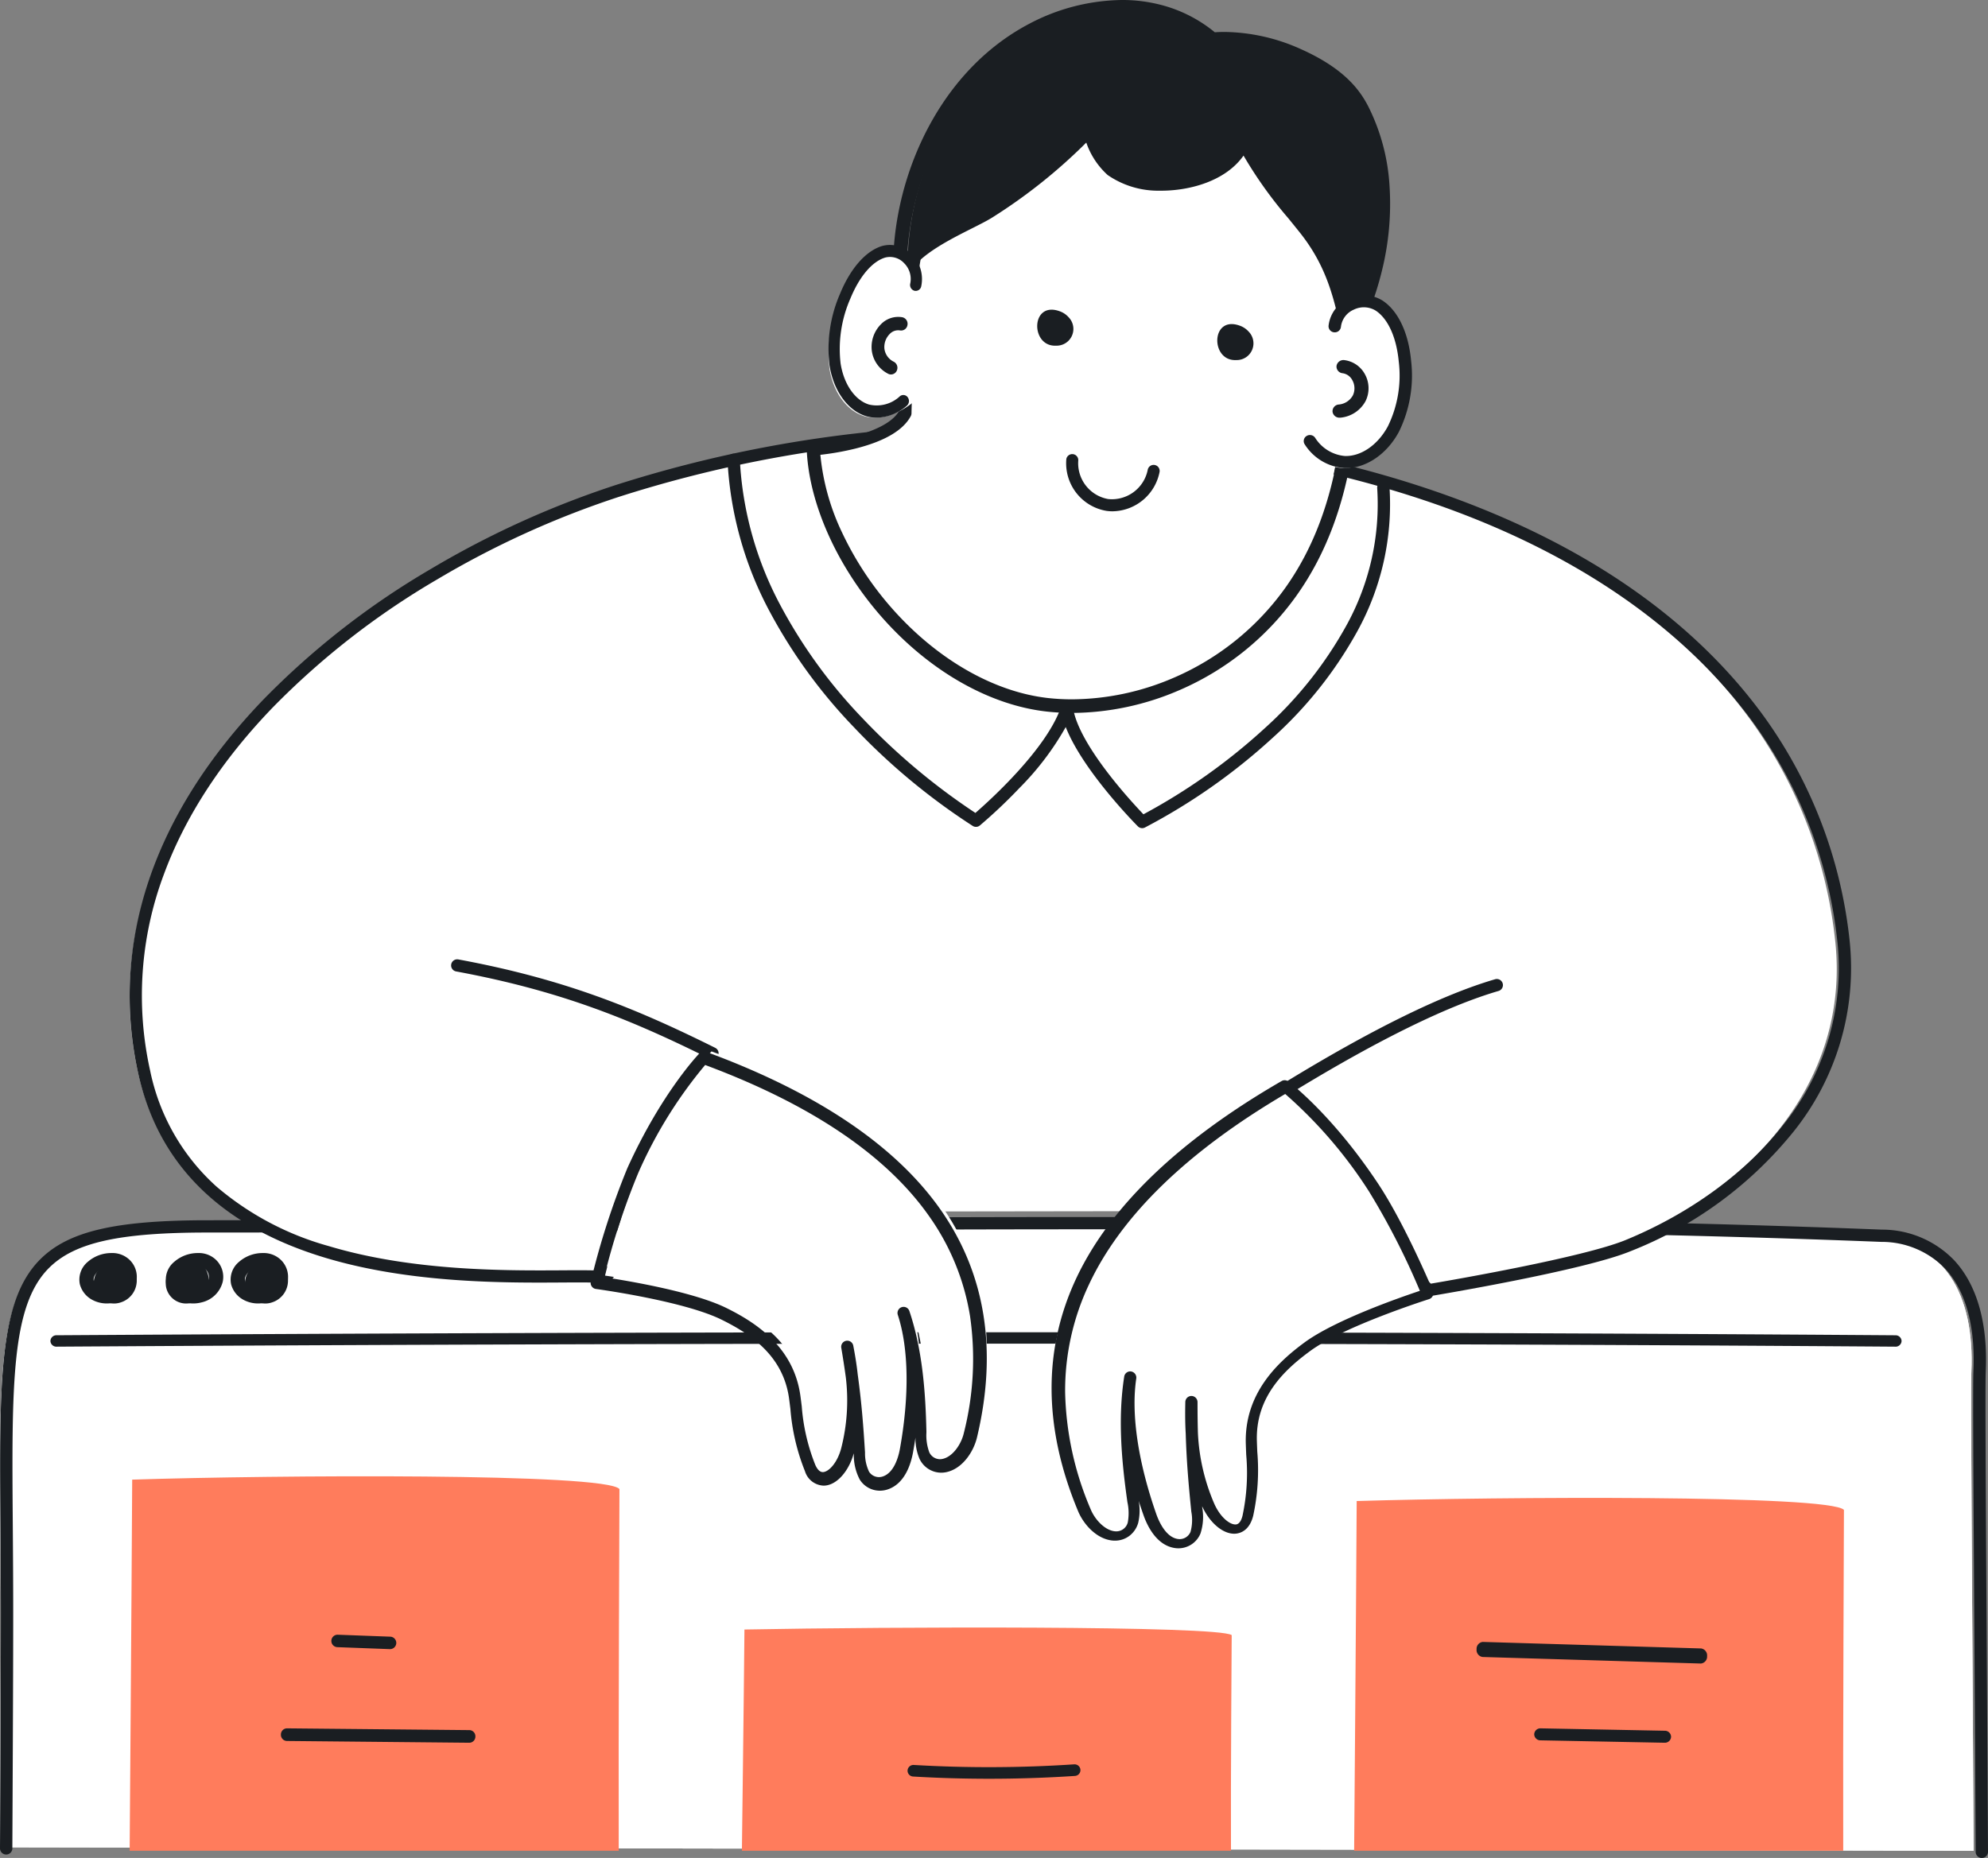 <?xml version="1.0" encoding="UTF-8"?> <svg xmlns="http://www.w3.org/2000/svg" id="Group_15" data-name="Group 15" width="276" height="258" viewBox="0 0 276 258"><rect x="0" y="0" width="276" height="258" fill="#808080" stroke="none"/><path id="Fill_3" data-name="Fill 3" d="M274,87c-.183-33.892-.438-63.68-.31-66.524.481-10.586-3.7-18.345-13.6-18.736-73.444-2.9-159.213-1.3-232.119-1.3C-3.206.444.12,8.837.12,53.864c0,8.96-.063,20.319-.12,32.658L274,87" transform="translate(0 170)" fill="#fff"></path><path id="Fill_4" data-name="Fill 4" d="M274,87c-.183-33.892-.438-63.68-.31-66.524.481-10.586-3.7-18.345-13.6-18.736-73.444-2.9-159.213-1.3-232.119-1.3C-3.206.444.12,8.837.12,53.864c0,8.96-.063,20.319-.12,32.658L274,87" transform="translate(0 170)" fill="#fff"></path><path id="Fill_5" data-name="Fill 5" d="M275.143,89a.854.854,0,0,1-.857-.847c-.058-10.687-.123-21.016-.18-30.131-.127-20.135-.218-34.684-.129-36.662.279-6.2-1.071-11.106-3.91-14.177A12.245,12.245,0,0,0,261.19,3.45C206.59,1.286,145.939,1.617,87.285,1.936c-20.394.111-39.656.215-58.423.215C16.523,2.15,10.335,3.534,6.79,7.083,1.544,12.337,1.627,23.235,1.777,43.019c.027,3.561.057,7.6.057,11.88,0,7.4-.043,16.566-.089,26.275l-.03,6.5a.856.856,0,0,1-.857.849h0A.857.857,0,0,1,0,87.662l.03-6.5C.076,71.458.12,62.289.12,54.9c0-4.277-.031-8.308-.057-11.866C-.091,22.79-.175,11.64,5.574,5.884,9.48,1.971,16.009.446,28.862.446c18.762,0,38.022-.1,58.413-.215,58.674-.319,119.346-.649,173.982,1.517A13.9,13.9,0,0,1,271.33,6.03c3.153,3.413,4.661,8.739,4.359,15.407-.087,1.934,0,16.465.13,36.575.057,9.114.122,19.444.18,30.132a.853.853,0,0,1-.852.855h-.005" transform="translate(0 169)" fill="#1a1e22"></path><path id="Fill_6" data-name="Fill 6" d="M256.147,2h-.007C178.111,1.442,89.836,1.442.858,2H.853A.823.823,0,0,1,0,1.216a.823.823,0,0,1,.847-.8C89.832-.14,178.116-.14,256.154.419a.823.823,0,0,1,.846.8.823.823,0,0,1-.853.784" transform="translate(7 185)" fill="#1a1e22"></path><path id="Fill_7" data-name="Fill 7" d="M.059,3.72A2.83,2.83,0,0,0,3.737,5.861,3.174,3.174,0,0,0,4.953.483C3.88-.455,1.786.093.9,1.1A2.929,2.929,0,0,0,.059,3.72" transform="translate(13 175)" fill="#1a1e22"></path><path id="Fill_8" data-name="Fill 8" d="M3.831,7a4.23,4.23,0,0,1-2.018-.5A3.459,3.459,0,0,1,.087,4.339,3.188,3.188,0,0,1,1.178,1.228,4.979,4.979,0,0,1,4.5,0,3.431,3.431,0,0,1,6.58.61,3.281,3.281,0,0,1,7.926,3.972,3.912,3.912,0,0,1,5.008,6.845,4.565,4.565,0,0,1,3.831,7Zm.655-5.091a3.041,3.041,0,0,0-1.87.634c-.5.472-.7.923-.585,1.341a1.541,1.541,0,0,0,.8.97,2.178,2.178,0,0,0,1.01.236,2.526,2.526,0,0,0,.627-.08,1.959,1.959,0,0,0,1.5-1.4,1.4,1.4,0,0,0-.641-1.495A1.444,1.444,0,0,0,4.486,1.909Z" transform="translate(11 174)" fill="#1a1e22"></path><path id="Fill_9" data-name="Fill 9" d="M.059,3.72A2.83,2.83,0,0,0,3.737,5.861,3.174,3.174,0,0,0,4.953.483C3.88-.455,1.786.093.9,1.1A2.929,2.929,0,0,0,.059,3.72" transform="translate(23 175)" fill="#1a1e22"></path><path id="Fill_10" data-name="Fill 10" d="M3.831,7a4.23,4.23,0,0,1-2.018-.5A3.459,3.459,0,0,1,.087,4.339,3.19,3.19,0,0,1,1.178,1.228,4.978,4.978,0,0,1,4.5,0,3.433,3.433,0,0,1,6.58.61,3.281,3.281,0,0,1,7.926,3.972,3.912,3.912,0,0,1,5.008,6.845,4.565,4.565,0,0,1,3.831,7Zm.655-5.091a3.041,3.041,0,0,0-1.87.634c-.5.472-.7.923-.585,1.341a1.541,1.541,0,0,0,.8.97,2.182,2.182,0,0,0,1.01.236,2.525,2.525,0,0,0,.627-.08,1.959,1.959,0,0,0,1.5-1.4,1.4,1.4,0,0,0-.641-1.495A1.444,1.444,0,0,0,4.486,1.909Z" transform="translate(23 174)" fill="#1a1e22"></path><path id="Fill_11" data-name="Fill 11" d="M.059,3.72A2.83,2.83,0,0,0,3.737,5.861,3.174,3.174,0,0,0,4.953.483C3.881-.455,1.785.093.9,1.1A2.929,2.929,0,0,0,.059,3.72" transform="translate(34 175)" fill="#1a1e22"></path><path id="Fill_12" data-name="Fill 12" d="M3.831,7a4.23,4.23,0,0,1-2.018-.5A3.459,3.459,0,0,1,.087,4.339,3.188,3.188,0,0,1,1.178,1.228,4.979,4.979,0,0,1,4.5,0,3.431,3.431,0,0,1,6.58.61,3.281,3.281,0,0,1,7.926,3.972,3.912,3.912,0,0,1,5.008,6.845,4.565,4.565,0,0,1,3.831,7Zm.655-5.091a3.041,3.041,0,0,0-1.87.634c-.5.472-.7.924-.585,1.341a1.541,1.541,0,0,0,.8.97,2.182,2.182,0,0,0,1.01.236,2.525,2.525,0,0,0,.627-.08,1.959,1.959,0,0,0,1.5-1.4,1.4,1.4,0,0,0-.641-1.495A1.444,1.444,0,0,0,4.486,1.909Z" transform="translate(32 174)" fill="#1a1e22"></path><path id="Fill_13" data-name="Fill 13" d="M0,51.993S.265,17.486.353.463C20.328-.173,66-.48,68,1.766c0,0-.149,34.858-.1,50.234L0,51.993" transform="translate(18 205)" fill="#ff7c5c"></path><path id="Fill_14" data-name="Fill 14" d="M0,30.995S.265,10.424.353.277C20.328-.1,66-.285,68,1.052c0,0-.148,20.78-.1,29.948L0,30.995" transform="translate(103 226)" fill="#ff7c5c"></path><path id="Fill_15" data-name="Fill 15" d="M0,48.993S.265,16.477.353.436C20.328-.163,66-.451,68,1.664c0,0-.149,32.846-.1,47.336L0,48.993" transform="translate(188 208)" fill="#ff7c5c"></path><path id="Fill_16" data-name="Fill 16" d="M31.149,3h-.02L.829,2.091A.974.974,0,0,1,0,1.02.957.957,0,0,1,.85,0H.872l30.3.906A.978.978,0,0,1,32,1.978.96.96,0,0,1,31.149,3" transform="translate(205 228)" fill="#1a1e22"></path><path id="Fill_17" data-name="Fill 17" d="M18.12,2H18.1L.862,1.666A.856.856,0,0,1,0,.816.858.858,0,0,1,.9,0l17.24.334A.855.855,0,0,1,19,1.184.859.859,0,0,1,18.12,2" transform="translate(213 240)" fill="#1a1e22"></path><path id="Fill_18" data-name="Fill 18" d="M11.326,2C7.8,2,4.276,1.9.773,1.692A.81.81,0,0,1,0,.841.815.815,0,0,1,.871.086,179.091,179.091,0,0,0,23.124,0,.816.816,0,0,1,24,.752a.81.81,0,0,1-.764.857C19.284,1.87,15.305,2,11.326,2" transform="translate(126 245)" fill="#1a1e22"></path><path id="Fill_19" data-name="Fill 19" d="M26.177,2h-.008L.816,1.754A.854.854,0,0,1,0,.868.851.851,0,0,1,.831,0L26.184.246A.854.854,0,0,1,27,1.132.851.851,0,0,1,26.177,2" transform="translate(39 240)" fill="#1a1e22"></path><path id="Fill_20" data-name="Fill 20" d="M8.135,2,8.1,2,.833,1.727A.864.864,0,1,1,.9,0l7.27.271A.864.864,0,0,1,8.135,2" transform="translate(46 227)" fill="#1a1e22"></path><path id="Fill_21" data-name="Fill 21" d="M236.788,70.684a63.783,63.783,0,0,0-11.794-30.773C207.974,16.571,177.712,6.04,150.116,2.043,112.7-3.375,69.471,1.512,37.167,22.386,12.99,38.009-4.762,61.922,1.14,88.822c7.357,33.529,55.01,27.571,63.927,28.47h.07s2.267-9.427,5.026-15.464C74.886,91.495,80.02,86.24,80.02,86.24c15.428,5.622,26.523,13.177,32.663,21.983l25.2-.034c5.2-6.067,12.7-11.948,22.164-17.308,0,0,5.935,4.337,12.308,13.751a104.586,104.586,0,0,1,7.5,14.367c3.375-.574,21.185-3.668,27.056-6.084,17.393-7.161,32.037-22.3,29.878-42.231" transform="translate(18 60)" fill="#fff"></path><path id="Fill_22" data-name="Fill 22" d="M180.382,121a.848.848,0,0,1-.56-.21c-.18-.156-4.484-3.935-11.332-12.547a43.423,43.423,0,0,1-8.268-16.087.846.846,0,0,1,.369-.966c11.958-7.306,21.7-12.084,28.965-14.206a.848.848,0,1,1,.478,1.627c-7,2.045-16.42,6.648-27.992,13.681a40.937,40.937,0,0,0,7.781,14.9,110.8,110.8,0,0,0,10.825,12.059c2.96-.5,21.2-3.657,27.052-6.063,8.974-3.694,16.769-9.4,21.949-16.077a34.608,34.608,0,0,0,7.444-25.325,63.14,63.14,0,0,0-11.65-30.4c-9.967-13.666-30.965-31.277-74.4-37.568A197.994,197.994,0,0,0,109.049,2.14a172.9,172.9,0,0,0-41.2,7.878A126.19,126.19,0,0,0,42.671,21.473,108.519,108.519,0,0,0,19.82,39.288c-7.027,7.3-12.091,15.067-15.05,23.077a47.94,47.94,0,0,0-1.927,27.3,29.63,29.63,0,0,0,9.229,16.119,40.733,40.733,0,0,0,15.6,8.258c11.6,3.486,24.553,3.4,32.29,3.357,2.426-.015,4.39-.027,5.73.069,7.688-7.739,9.982-15.606,12.41-23.928.556-1.906,1.13-3.872,1.774-5.846-10.8-5.341-20.45-9.188-34.554-11.8a.847.847,0,1,1,.311-1.666c14.586,2.7,24.459,6.7,35.662,12.274a.845.845,0,0,1,.427,1.025c-.729,2.178-1.368,4.367-1.985,6.484-2.52,8.638-4.9,16.8-13.122,24.933a.851.851,0,0,1-.686.242c-1.242-.125-3.323-.112-5.957-.095-7.834.049-20.944.13-32.792-3.428-14.473-4.348-23.221-12.974-26-25.64C-2.773,72.013,3.247,54.062,18.59,38.116A110.221,110.221,0,0,1,41.8,20.018,127.925,127.925,0,0,1,67.32,8.406,174.6,174.6,0,0,1,108.93.45a199.681,199.681,0,0,1,42.357,1.692C166.908,4.4,180.935,8.361,192.977,13.9c14.51,6.679,25.9,15.59,33.844,26.487A64.846,64.846,0,0,1,238.787,71.6,36.279,36.279,0,0,1,231,98.145a54.881,54.881,0,0,1-22.647,16.607c-6.518,2.683-26.962,6.092-27.83,6.236a.776.776,0,0,1-.14.012" transform="translate(18 59)" fill="#1a1e22"></path><path id="Fill_23" data-name="Fill 23" d="M65.246,77.206C56.807,89.18,42.989,94.027,32.065,92.821,15.582,91,.656,72.519,0,57.393c0,0,10.289-.749,12.537-5.008,0,0,.341-14.886,1-19.854C15.17,20.323,22.253,10.273,32.567,3.7s27.38-4.075,35.647,4.98c7.21,7.9,5.656,19.8,5.623,30.541-.034,11.128-.074,25.9-8.59,37.984" transform="translate(113 5)" fill="#fff"></path><path id="Fill_24" data-name="Fill 24" d="M36.828,95a31.857,31.857,0,0,1-3.443-.185c-7.991-.87-16.337-5.626-22.9-13.048C4.252,74.716.332,66.005,0,58.467a.854.854,0,0,1,.8-.892c2.694-.194,10.1-1.365,11.961-4.405.062-2.5.4-15.208,1.023-19.793C15.415,21.31,22.429,10.824,33.532,3.849a24.241,24.241,0,0,1,6.893-2.9A31.3,31.3,0,0,1,48.192,0,35.1,35.1,0,0,1,60.7,2.311,27.22,27.22,0,0,1,70.887,8.988c6.49,7.01,6.256,16.878,6.029,26.422v.005l0,.076c-.037,1.559-.076,3.167-.081,4.714v.023c-.034,11.073-.081,26.237-8.9,38.57l-.7-.5.7.5a38.833,38.833,0,0,1-16.29,13.079A37.926,37.926,0,0,1,36.828,95ZM48.115,1.887h0a29.368,29.368,0,0,0-7.373.909,22.391,22.391,0,0,0-6.3,2.657c-10.621,6.673-17.328,16.689-18.886,28.2-.645,4.763-1,19.129-1.01,19.738V53.4a.85.85,0,0,1-.1.382c-1.064,1.988-3.673,3.51-7.753,4.525a37.9,37.9,0,0,1-4.8.849A32.191,32.191,0,0,0,4.932,70a44.552,44.552,0,0,0,6.929,10.506c6.256,7.078,14.168,11.609,21.707,12.431a30.125,30.125,0,0,0,3.25.173A36.01,36.01,0,0,0,50.89,90.141,36.972,36.972,0,0,0,66.4,77.689c8.463-11.842,8.509-26.635,8.544-37.436v-.028c.005-1.56.044-3.171.081-4.729l0-.078c.219-9.17.445-18.652-5.553-25.131C65.6,6.1,59.485,3.159,52.7,2.21a33.215,33.215,0,0,0-4.585-.322Z" transform="translate(112 4)" fill="#1a1e22"></path><path id="Fill_25" data-name="Fill 25" d="M54.239,6.661A23.135,23.135,0,0,0,42.694,4.492C35.653-1.559,25.958-.974,18.159,3.15,5.155,10.027-.906,26.144.109,38.708c-.4-4.92,9.009-8.286,12.143-10.287a72.746,72.746,0,0,0,14.241-11.9c-1.38,1.491,1.329,5.27,2.4,6.123a10.971,10.971,0,0,0,6.565,1.977c4.268.058,9.6-1.535,11.454-5.794,2.1,4.477,5.256,8.022,8.288,11.88C59,35.535,60.092,40.083,61.239,46c-.139-.708,1.6-3.345,1.933-4.181a41.252,41.252,0,0,0,1.715-5.456,38.081,38.081,0,0,0,1.029-11.511,27.722,27.722,0,0,0-2.781-10.58c-1.9-3.765-5.113-5.911-8.9-7.611" transform="translate(126 1)" fill="#1a1e22"></path><path id="Fill_26" data-name="Fill 26" d="M63.283,48a.859.859,0,0,1-.845-.691c-1.146-5.834-2.246-10.327-5.986-15.028-.462-.579-.936-1.163-1.394-1.728l-.2-.248a58.385,58.385,0,0,1-6.215-8.7c-2.529,3.594-7.552,4.875-11.408,4.875l-.239,0a12.343,12.343,0,0,1-7.214-2.174A10.819,10.819,0,0,1,26.811,19.8a75,75,0,0,1-13,10.372c-.724.458-1.72.96-2.873,1.542l-.041.021c-3.718,1.873-9.336,4.7-9.066,8a.844.844,0,0,1-.2.62.859.859,0,0,1-.59.3l-.069,0a.865.865,0,0,1-.861-.785C-.931,27.119,5.211,10.447,18.969,3.263A28.2,28.2,0,0,1,31.745,0a21.211,21.211,0,0,1,6.641,1.031,19.5,19.5,0,0,1,6.272,3.452c.275-.022.727-.048,1.31-.048A26.469,26.469,0,0,1,56.5,6.773c6.149,2.728,8.3,5.737,9.486,8.053A28.291,28.291,0,0,1,68.912,25.8a38.581,38.581,0,0,1-1.068,11.846,42.308,42.308,0,0,1-1.786,5.6A14.115,14.115,0,0,1,65.3,44.68l-.031.056a13.124,13.124,0,0,0-1.133,2.311.859.859,0,0,1-.858.953Zm-14.7-28.712H48.6a.866.866,0,0,1,.778.495,49.527,49.527,0,0,0,6.7,9.882l.009.011.113.141c.488.609.992,1.239,1.486,1.868,3.317,4.23,4.653,8.17,5.734,13.156l.082-.149.147-.266c.273-.492.556-1,.649-1.233A41.044,41.044,0,0,0,66,37.766a37.72,37.72,0,0,0,1.021-11.433A27.186,27.186,0,0,0,64.29,15.915c-1.589-3.141-4.165-5.335-8.612-7.336a24.415,24.415,0,0,0-9.835-2.2,12.438,12.438,0,0,0-1.41.066.854.854,0,0,1-.673-.2,17.655,17.655,0,0,0-5.821-3.349,19.143,19.143,0,0,0-6.211-1,25.978,25.978,0,0,0-11.9,3.093,32.781,32.781,0,0,0-14.109,15.5A41.88,41.88,0,0,0,1.9,36.183c2.014-2.292,5.508-4.079,8.315-5.515l.006,0,.038-.02c1.109-.567,2.066-1.056,2.719-1.474A72.9,72.9,0,0,0,27.251,17.226l0,0a.86.86,0,1,1,1.258,1.173c-.047.051-.189.207-.153.665.113,1.5,1.809,3.748,2.494,4.293a10.472,10.472,0,0,0,6.137,1.823l.256,0c3.8,0,8.846-1.407,10.564-5.371A.865.865,0,0,1,48.586,19.288Z" transform="translate(124)" fill="#1a1e22"></path><path id="Fill_27" data-name="Fill 27" d="M12.424,4.883a7.233,7.233,0,0,0,0-1.014A4.061,4.061,0,0,0,7.5.136C4.965.856,2.939,3.623,1.7,6.482A18.024,18.024,0,0,0,.164,16.223c.5,3.144,2.321,5.847,4.9,6.59,3.456,1,8.1-2.147,9.291-5.3.759-2.012,2.087-7.923,1.5-9.985C15.433,6.05,12.38,5.6,12.424,4.883" transform="translate(115 35)" fill="#fff"></path><path id="Fill_28" data-name="Fill 28" d="M6.705,24a5.07,5.07,0,0,1-1.477-.216C2.684,23.011.7,20.236.16,16.715A19.19,19.19,0,0,1,1.628,6.785C3.083,3.248,5.215.832,7.477.155A4.174,4.174,0,0,1,11.6,1.334,4.858,4.858,0,0,1,12.9,5.74a.784.784,0,0,1-.931.639.837.837,0,0,1-.6-.994,3.086,3.086,0,0,0-.842-2.835A2.677,2.677,0,0,0,7.9,1.764C6.09,2.305,4.326,4.381,3.06,7.458A17.41,17.41,0,0,0,1.7,16.447c.438,2.884,1.989,5.133,3.952,5.729a4.69,4.69,0,0,0,4.27-1.141.749.749,0,0,1,1.1.132.875.875,0,0,1-.124,1.174A6.552,6.552,0,0,1,6.705,24" transform="translate(115 34)" fill="#1a1e22"></path><path id="Fill_29" data-name="Fill 29" d="M2.7,8a.847.847,0,0,1-.357-.079A4.193,4.193,0,0,1,.027,4.637,4.469,4.469,0,0,1,1.3,1.032,3.324,3.324,0,0,1,4.27.054a.927.927,0,0,1,.716,1.079.892.892,0,0,1-1.028.752,1.6,1.6,0,0,0-1.442.5,2.558,2.558,0,0,0-.732,2.029A2.338,2.338,0,0,0,3.062,6.219a.948.948,0,0,1,.453,1.226A.885.885,0,0,1,2.7,8" transform="translate(121 44)" fill="#1a1e22"></path><path id="Fill_30" data-name="Fill 30" d="M5.941,3.567a7.1,7.1,0,0,1,.32-.967,4.193,4.193,0,0,1,6-1.977c2.249,1.5,3.341,4.782,3.636,7.9a17.674,17.674,0,0,1-1.625,9.766c-1.5,2.832-4.138,4.823-6.895,4.705C3.688,22.836.16,18.357.01,14.97c-.1-2.159.5-8.212,1.735-9.986.883-1.269,4.007-.716,4.2-1.416" transform="translate(179 42)" fill="#fff"></path><path id="Fill_31" data-name="Fill 31" d="M5.863,24q-.129,0-.259-.005A7.1,7.1,0,0,1,.139,20.705a.825.825,0,0,1,.253-1.16.875.875,0,0,1,1.192.245,5.444,5.444,0,0,0,4.1,2.529c2.245.092,4.6-1.522,6-4.12a16.071,16.071,0,0,0,1.507-9.017c-.324-3.357-1.493-5.929-3.209-7.056a3.158,3.158,0,0,0-3.006-.14A2.976,2.976,0,0,0,5.164,4.4a.855.855,0,0,1-.948.744.844.844,0,0,1-.766-.923A4.684,4.684,0,0,1,6.24.466a4.928,4.928,0,0,1,4.7.271c2.147,1.409,3.59,4.43,3.961,8.29a17.7,17.7,0,0,1-1.693,9.95C11.55,22.054,8.692,24,5.863,24" transform="translate(181 41)" fill="#1a1e22"></path><path id="Fill_32" data-name="Fill 32" d="M.979,8A.959.959,0,0,1,0,7.17a.936.936,0,0,1,.883-1A2.472,2.472,0,0,0,2.825,4.9a2.306,2.306,0,0,0-.094-2.137,1.806,1.806,0,0,0-1.345-.937A.927.927,0,0,1,.558.785.969.969,0,0,1,1.666.01,3.78,3.78,0,0,1,4.455,1.894a4.037,4.037,0,0,1,.139,3.787A4.428,4.428,0,0,1,1.071,8C1.04,8,1.008,8,.979,8" transform="translate(185 50)" fill="#1a1e22"></path><path id="Fill_33" data-name="Fill 33" d="M4.392,1.087A2.324,2.324,0,0,1,2.62,5c-3.586.183-3.547-6.212.466-4.79a2.984,2.984,0,0,1,1.307.881" transform="translate(144 43)" fill="#1a1e22"></path><path id="Fill_34" data-name="Fill 34" d="M4.393,1.087A2.325,2.325,0,0,1,2.619,5c-3.586.182-3.546-6.212.467-4.79a2.992,2.992,0,0,1,1.307.881" transform="translate(169 45)" fill="#1a1e22"></path><path id="Fill_35" data-name="Fill 35" d="M6.448,8a5.954,5.954,0,0,1-.816-.056A6.7,6.7,0,0,1,.043.731.837.837,0,0,1,1.7.931,5.05,5.05,0,0,0,5.862,6.3a5.072,5.072,0,0,0,5.475-4.036.836.836,0,0,1,1.653.258A6.755,6.755,0,0,1,6.448,8" transform="translate(148 63)" fill="#1a1e22"></path><path id="Fill_36" data-name="Fill 36" d="M14.786,0C45.157,11.17,57.3,28.615,51.659,52.295c-.411,1.723-1.747,3.763-3.577,4.157a2.473,2.473,0,0,1-2.771-1.378,7.984,7.984,0,0,1-.492-3.264c-.133-5.734-.586-11.275-2.314-16.423,1.806,5.508,1.456,12.694.316,19.017-.307,1.7-1.1,3.843-2.91,4.457a2.461,2.461,0,0,1-2.9-1,6.55,6.55,0,0,1-.693-3.081,126.426,126.426,0,0,0-1.615-14.706c.9,4.7,1.279,9.371-.03,14.3-.931,3.505-3.829,5.46-5.173,2.429-1.467-3.308-1.684-6.489-2.126-9.782-.822-6.138-5.42-9.412-9.8-11.574C12.152,32.772,0,31.134,0,31.134A106.626,106.626,0,0,1,4.994,15.629C9.686,5.269,14.786,0,14.786,0" transform="translate(84 146)" fill="#fff"></path><path id="Fill_37" data-name="Fill 37" d="M40.166,61a3.293,3.293,0,0,1-2.8-1.537,7.257,7.257,0,0,1-.828-3.5c0-.029,0-.054-.005-.08s0-.052,0-.076c-.692,2.507-2.335,4.35-3.992,4.483-.065.005-.131.008-.2.008a2.819,2.819,0,0,1-2.587-2.01,29.25,29.25,0,0,1-2.02-8.634l-.014-.109c-.054-.435-.11-.881-.169-1.324-.808-6.026-5.445-9.033-9.393-10.979C13.1,34.754,2,33.163.749,32.989l-.012,0a.852.852,0,0,1-.713-1.045A106.566,106.566,0,0,1,5.1,16.207C9.8,5.835,14.9.48,15.114.257a.851.851,0,0,1,.9-.206c15.342,5.637,26.287,13,32.531,21.873,6.269,8.912,7.982,19.572,5.092,31.685-.472,1.979-2,4.33-4.246,4.814a3.448,3.448,0,0,1-.723.077,3.34,3.34,0,0,1-3.006-1.922,7.2,7.2,0,0,1-.564-2.963c-.1.694-.219,1.389-.341,2.065-.283,1.571-1.112,4.328-3.49,5.134A3.41,3.41,0,0,1,40.166,61ZM35.631,40.169a.849.849,0,0,1,.831.689c.286,1.487.483,2.76.619,4.007.562,4.068.791,7.308,1.013,10.822v.009a5.92,5.92,0,0,0,.565,2.677,1.645,1.645,0,0,0,1.361.742,1.721,1.721,0,0,0,.556-.095c1.606-.546,2.183-2.845,2.357-3.808,1.333-7.385,1.23-14-.288-18.624a.851.851,0,0,1,.536-1.071.843.843,0,0,1,1.07.534c1.871,5.563,2.246,11.562,2.365,16.7l0,.18a6.841,6.841,0,0,0,.4,2.734,1.652,1.652,0,0,0,1.466.962,1.78,1.78,0,0,0,.374-.041c1.436-.308,2.587-2.048,2.941-3.529a41.765,41.765,0,0,0,.88-16.277,33.058,33.058,0,0,0-5.693-13.911C41.044,14.413,30.582,7.356,15.9,1.886A62.235,62.235,0,0,0,6.605,16.892a99.063,99.063,0,0,0-4.73,14.464c2.79.415,12.26,1.955,16.951,4.265,3.978,1.961,9.374,5.363,10.3,12.237.068.5.131,1.012.184,1.441a27.377,27.377,0,0,0,1.881,8.122c.2.454.545.995,1.038.995l.055,0c.816-.065,1.974-1.316,2.5-3.3a26.81,26.81,0,0,0,.644-9.848c-.18-1.324-.387-2.667-.631-4.106a.848.848,0,0,1,.835-.993Z" transform="translate(82 146)" fill="#1a1e22"></path><path id="Fill_38" data-name="Fill 38" d="M31.939,0C3.314,16.251-5.959,35.7,3.673,58.386c.7,1.651,2.385,3.463,4.289,3.548a2.519,2.519,0,0,0,2.55-1.841,8.037,8.037,0,0,0-.052-3.341c-.827-5.743-1.3-11.351-.428-16.779C9.142,45.774,10.7,52.887,12.9,59c.593,1.651,1.752,3.65,3.668,3.961a2.515,2.515,0,0,0,2.741-1.482,6.588,6.588,0,0,0,.179-3.193,127.429,127.429,0,0,1-.841-14.946c-.119,4.843.285,9.567,2.425,14.266,1.522,3.341,4.759,4.806,5.6,1.554.918-3.548.6-6.759.5-10.12-.2-6.264,3.866-10.3,7.9-13.2,5-3.583,16.926-7.26,16.926-7.26s-3.844-9.055-7.612-14.635C37.943,4.4,31.939,0,31.939,0" transform="translate(146 151)" fill="#fff"></path><path id="Fill_39" data-name="Fill 39" d="M17.6,65a3.313,3.313,0,0,1-.553-.047c-2.475-.407-3.746-3.017-4.283-4.537-.237-.67-.464-1.345-.676-2.006a7.427,7.427,0,0,1-.068,3.054,3.448,3.448,0,0,1-1.214,1.8,3.286,3.286,0,0,1-2.01.672q-.073,0-.147,0c-2.291-.105-4.184-2.193-4.974-4.089-4.839-11.6-4.905-22.515-.2-32.453C8.177,17.485,17.75,8.309,31.935.113a.838.838,0,0,1,.922.055c.248.185,6.135,4.645,12.488,14.225,3.679,5.548,7.429,14.464,7.587,14.841A.867.867,0,0,1,52.4,30.4c-.116.036-11.732,3.722-16.457,7.169-3.57,2.605-7.642,6.384-7.447,12.527.013.421.03.846.046,1.258l.008.2v.014A29.917,29.917,0,0,1,27.98,60.5c-.51,2-1.731,2.4-2.413,2.465-.072.006-.145.01-.218.01-1.617,0-3.406-1.531-4.451-3.809,0,.033.008.068.011.1l0,.05,0,.016a7.417,7.417,0,0,1-.243,3.614A3.311,3.311,0,0,1,17.6,65ZM10.912,40.434a.83.83,0,0,1,.131.011.866.866,0,0,1,.706.99c-.735,4.918.255,11.6,2.787,18.824.331.942,1.28,3.164,2.955,3.442a1.771,1.771,0,0,0,.289.024,1.639,1.639,0,0,0,1.5-1,6.186,6.186,0,0,0,.115-2.8c-.354-3.517-.656-6.761-.778-10.851-.077-1.307-.095-2.7-.057-4.381a.855.855,0,0,1,.848-.848h.012a.86.86,0,0,1,.836.87c0,1.5.014,2.892.054,4.25a27.945,27.945,0,0,0,2.26,9.819C23.4,60.67,24.7,61.688,25.5,61.688c.028,0,.055,0,.082,0,.52-.047.785-.671.915-1.186a28.565,28.565,0,0,0,.518-8.5v-.01c-.022-.536-.041-1.021-.056-1.485C26.735,43.418,31.5,39.074,35.1,36.423c4.259-3.134,13.344-6.285,16.026-7.176a102.063,102.063,0,0,0-7.053-13.783A63.144,63.144,0,0,0,32.431,1.912C18.838,9.915,9.675,18.806,5.2,28.336a34.414,34.414,0,0,0-3.325,14.99A43.457,43.457,0,0,0,5.424,59.589c.592,1.433,2.015,2.992,3.484,3.059l.087,0a1.647,1.647,0,0,0,1.578-1.242,7.118,7.118,0,0,0-.053-2.825l-.025-.184c-.729-5.194-1.348-11.3-.418-17.235A.848.848,0,0,1,10.912,40.434Z" transform="translate(146 150)" fill="#1a1e22"></path><path id="Fill_40" data-name="Fill 40" d="M57.573,52a.848.848,0,0,1-.6-.252c-.351-.352-7.635-7.721-10.014-13.79a39.287,39.287,0,0,1-6.417,8.457,71.446,71.446,0,0,1-5.5,5.208.849.849,0,0,1-.983.075A89.526,89.526,0,0,1,17.544,37.976,72.158,72.158,0,0,1,5.9,22,49.836,49.836,0,0,1,0,.9.862.862,0,0,1,.82,0a.861.861,0,0,1,.893.828A48.1,48.1,0,0,0,7.406,21.164,70.389,70.389,0,0,0,18.751,36.745,89.756,89.756,0,0,0,34.418,49.885C36.429,48.136,44.33,41,46.318,35.13a.855.855,0,0,1,1.659.156c.334,2.341,2.189,5.7,5.361,9.721,1.825,2.313,3.613,4.234,4.408,5.067A83.025,83.025,0,0,0,74.54,38.167,54.989,54.989,0,0,0,85.949,23.811,34.841,34.841,0,0,0,90.2,4.776a.857.857,0,1,1,1.71-.123,36.592,36.592,0,0,1-4.465,20A56.82,56.82,0,0,1,75.664,39.474a83.573,83.573,0,0,1-17.719,12.44.842.842,0,0,1-.372.086" transform="translate(101 63)" fill="#1a1e22"></path></svg> 